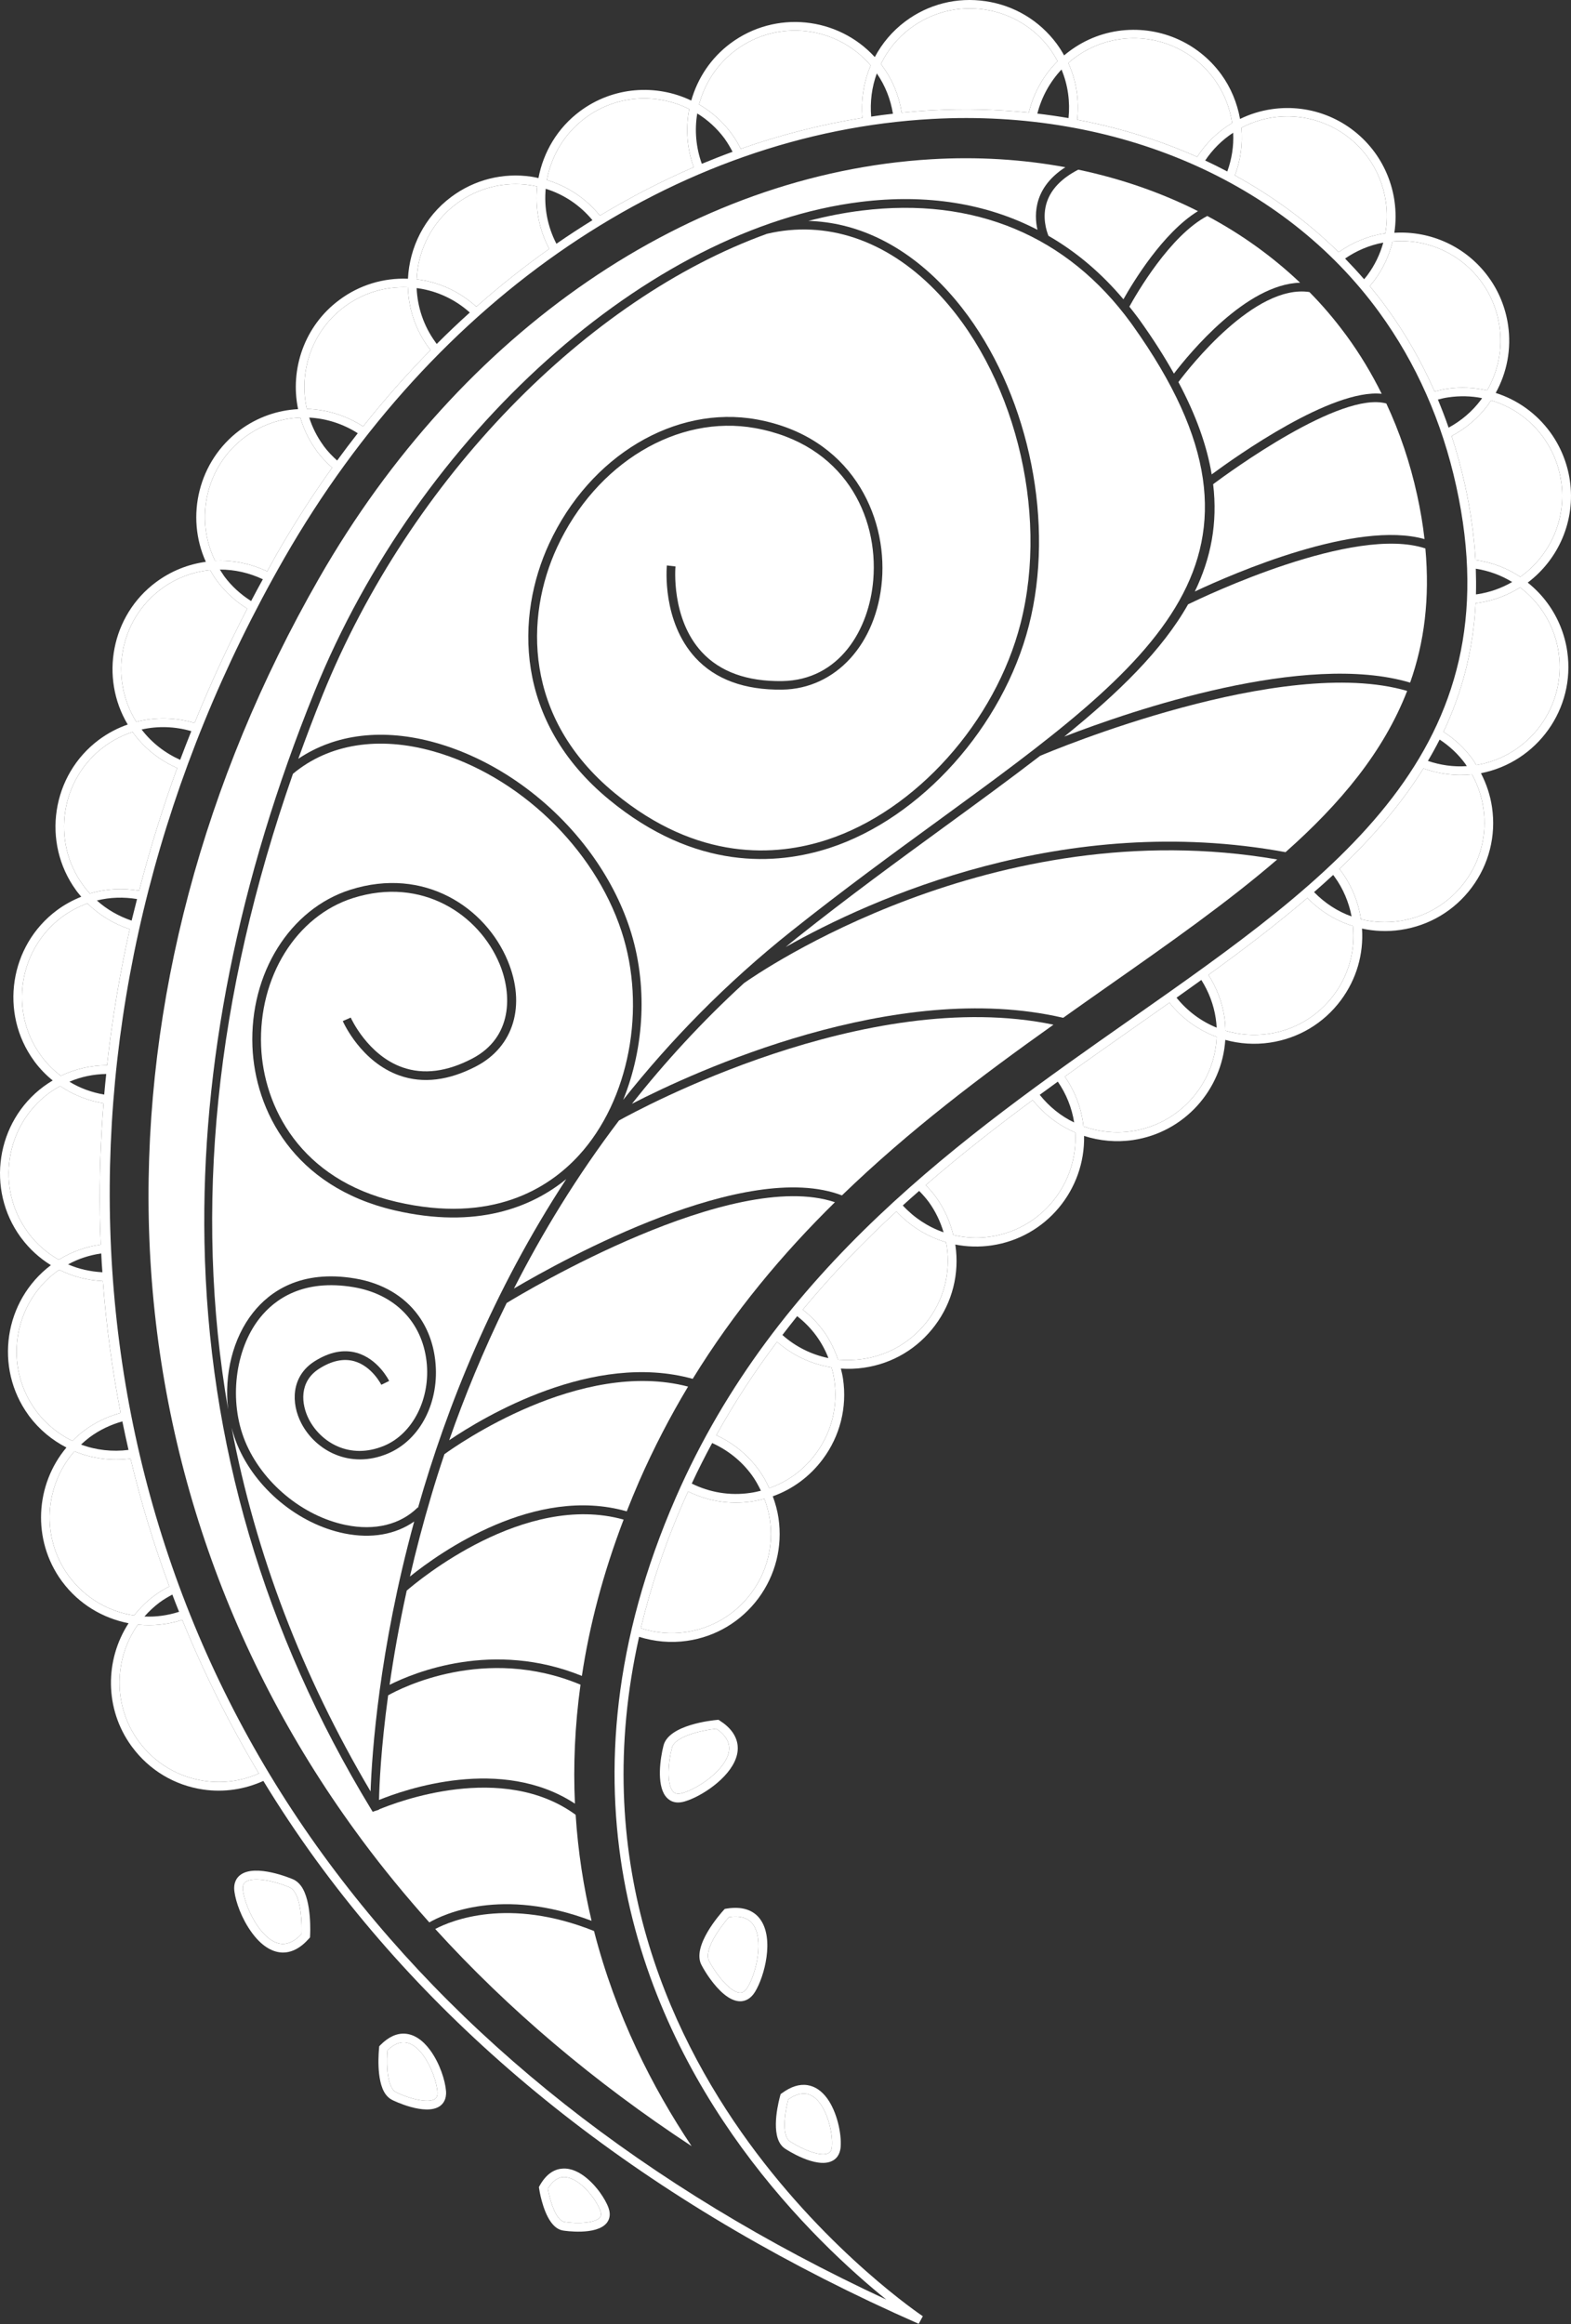 <?xml version="1.0" encoding="UTF-8"?> <svg xmlns="http://www.w3.org/2000/svg" width="142" height="210" viewBox="0 0 142 210" fill="none"><rect x="0" y="0" width="142" height="210" fill="#333333" stroke="none"/> <path d="M28.551 168.046C26.864 165.725 25.282 163.345 23.804 160.919C22.117 161.684 20.241 161.972 18.364 161.697C15.781 161.318 13.499 159.951 11.943 157.852L11.884 157.774C9.438 154.413 9.471 149.979 11.622 146.671C9.308 146.22 7.143 144.958 5.626 142.918L5.567 142.839C2.88 139.145 3.181 134.149 6.005 130.794C4.724 130.134 3.56 129.186 2.638 127.957L2.579 127.872C-0.547 123.576 0.362 117.514 4.599 114.317C3.586 113.689 2.671 112.871 1.919 111.858L1.86 111.779C-1.279 107.464 -0.35 101.363 3.933 98.179C4.201 97.983 4.475 97.799 4.763 97.629C4.161 97.139 3.612 96.577 3.128 95.929L3.069 95.844C-0.069 91.535 0.859 85.434 5.142 82.25C5.835 81.733 6.581 81.335 7.346 81.027C7.209 80.864 7.065 80.7 6.934 80.524L6.875 80.439C3.736 76.123 4.665 70.029 8.941 66.844C9.752 66.243 10.628 65.785 11.544 65.465C9.007 61.215 10.053 55.611 14.101 52.603C15.474 51.583 17.023 50.981 18.606 50.765C16.749 46.672 17.932 41.657 21.672 38.871C23.262 37.688 25.099 37.066 26.943 36.968C26.191 33.352 27.518 29.442 30.663 27.108C32.475 25.754 34.652 25.094 36.875 25.185C37.013 22.354 38.36 19.601 40.792 17.79C42.885 16.234 45.461 15.58 48.05 15.966C48.26 15.998 48.469 16.044 48.671 16.09C49.109 13.755 50.385 11.565 52.425 10.048C55.433 7.812 59.317 7.57 62.481 9.087C63.05 7.086 64.24 5.248 66.032 3.914C70.086 0.9 75.729 1.502 79.071 5.157C79.724 3.928 80.647 2.816 81.83 1.933C83.922 0.37 86.499 -0.277 89.088 0.109C91.671 0.488 93.953 1.855 95.509 3.947L95.568 4.032C95.797 4.346 96 4.673 96.183 5.006C97.53 3.869 99.184 3.071 101.054 2.796C104.664 2.273 108.24 3.777 110.385 6.72C111.248 7.903 111.824 9.296 112.085 10.748C112.968 10.316 113.923 10.015 114.943 9.865C118.552 9.335 122.122 10.839 124.274 13.788C125.196 15.057 125.81 16.561 126.039 18.123C126.183 19.104 126.177 20.078 126.033 21.033C129.354 20.831 132.565 22.315 134.546 25.041C135.475 26.31 136.083 27.807 136.312 29.377C136.626 31.515 136.22 33.647 135.194 35.504C137.142 36.125 138.875 37.341 140.13 39.067C141.052 40.336 141.667 41.84 141.896 43.403C142.432 47.064 140.856 50.556 138.09 52.642C138.764 53.185 139.378 53.812 139.902 54.538C140.824 55.807 141.438 57.304 141.661 58.867C142.419 64.046 138.94 68.871 133.86 69.865C134.357 70.827 134.703 71.86 134.86 72.939C135.239 75.522 134.585 78.098 133.029 80.19C131.466 82.283 129.184 83.643 126.602 84.022C125.418 84.199 124.234 84.146 123.11 83.904C123.267 86.226 122.6 88.495 121.2 90.378C119.638 92.477 117.356 93.83 114.773 94.21C113.4 94.412 112.033 94.314 110.751 93.961C110.457 98.466 107.05 102.324 102.408 103.011C100.891 103.233 99.387 103.089 97.987 102.638C98.092 107.497 94.568 111.806 89.637 112.531C88.519 112.695 87.408 112.662 86.342 112.453C86.342 112.473 86.348 112.486 86.355 112.499C86.734 115.082 86.087 117.658 84.524 119.75C82.961 121.849 80.679 123.209 78.096 123.582C77.39 123.687 76.691 123.706 76.004 123.661C76.082 123.968 76.154 124.275 76.2 124.589C76.579 127.172 75.932 129.755 74.369 131.847C73.205 133.41 71.642 134.561 69.851 135.202C70.086 135.842 70.269 136.496 70.367 137.17C70.747 139.753 70.099 142.329 68.543 144.428C66.98 146.52 64.698 147.887 62.115 148.26C60.624 148.476 59.147 148.332 57.767 147.9C53.301 167.785 60.258 183.4 67.686 193.6C75.016 203.67 83.334 209.235 83.412 209.287L83.04 209.973C59.644 199.681 41.315 185.577 28.551 168.046ZM12.512 157.31L12.57 157.388C14.002 159.317 16.101 160.572 18.482 160.919C20.175 161.167 21.869 160.926 23.399 160.245C20.731 155.779 18.416 151.143 16.474 146.37C15.173 146.789 13.806 146.932 12.466 146.795C10.295 149.862 10.19 154.112 12.512 157.31ZM13.054 146.063C14.101 146.115 15.166 145.965 16.186 145.638C15.977 145.121 15.774 144.605 15.578 144.081C15.186 144.291 14.794 144.52 14.421 144.794C13.911 145.18 13.46 145.605 13.054 146.063ZM6.195 142.375L6.254 142.453C7.725 144.428 9.857 145.625 12.119 145.971C12.642 145.311 13.244 144.696 13.957 144.173C14.388 143.853 14.839 143.584 15.304 143.343C13.904 139.57 12.734 135.712 11.799 131.795C10.086 132.024 8.333 131.795 6.731 131.135C4.011 134.227 3.684 138.922 6.195 142.375ZM7.326 130.526C8.693 131.036 10.164 131.193 11.616 131.01C11.42 130.154 11.236 129.291 11.06 128.434C10.007 128.728 9.007 129.199 8.104 129.866C7.83 130.075 7.568 130.298 7.326 130.526ZM3.213 127.407L3.266 127.486C4.155 128.682 5.293 129.585 6.548 130.199C6.882 129.859 7.241 129.539 7.634 129.245C8.634 128.506 9.739 127.983 10.903 127.669C10.138 123.752 9.602 119.777 9.301 115.755C7.941 115.69 6.587 115.356 5.358 114.735C5.28 114.794 5.195 114.84 5.116 114.899C1.18 117.834 0.323 123.445 3.213 127.407ZM9.151 113.257C8.117 113.408 7.104 113.722 6.156 114.245C7.137 114.676 8.189 114.898 9.255 114.957C9.209 114.395 9.177 113.826 9.151 113.257ZM2.494 111.309L2.546 111.387C3.311 112.414 4.26 113.231 5.312 113.826C6.496 113.087 7.797 112.643 9.111 112.459C9.072 111.564 9.039 110.668 9.026 109.765C8.974 106.418 9.092 103.057 9.36 99.689C7.974 99.46 6.633 98.944 5.443 98.133C5.083 98.329 4.73 98.545 4.397 98.793C0.46 101.736 -0.396 107.346 2.494 111.309ZM9.602 97.041C8.451 97.061 7.326 97.289 6.273 97.741C7.248 98.336 8.32 98.715 9.419 98.904C9.471 98.283 9.536 97.662 9.602 97.041ZM3.697 95.374L3.749 95.445C4.26 96.132 4.854 96.721 5.502 97.211C6.803 96.577 8.229 96.263 9.674 96.256C10.131 92.143 10.811 88.043 11.727 83.957C10.288 83.486 8.981 82.695 7.902 81.629C7.097 81.923 6.319 82.329 5.593 82.865C1.664 85.801 0.813 91.411 3.697 95.374ZM12.387 81.236C11.191 81.04 9.955 81.066 8.758 81.367C9.667 82.185 10.739 82.793 11.897 83.185C12.054 82.538 12.224 81.884 12.387 81.236ZM7.503 79.974L7.555 80.046C7.738 80.288 7.928 80.524 8.124 80.74C9.582 80.295 11.106 80.23 12.577 80.478C13.538 76.757 14.682 73.056 16.016 69.395C14.467 68.721 13.113 67.668 12.08 66.276L12.021 66.191C12.008 66.171 12.002 66.158 11.988 66.138C11.086 66.433 10.21 66.871 9.412 67.466C5.469 70.395 4.613 76.005 7.503 79.974ZM17.291 66.066C15.84 65.641 14.297 65.582 12.799 65.916C13.728 67.126 14.924 68.048 16.284 68.656C16.611 67.786 16.951 66.923 17.291 66.066ZM14.565 53.224C10.792 56.029 9.857 61.3 12.322 65.223C14.068 64.772 15.886 64.824 17.586 65.327C18.998 61.842 20.587 58.396 22.346 54.996C21.319 54.355 20.404 53.544 19.659 52.544L19.6 52.465C19.371 52.158 19.175 51.838 18.991 51.511C17.435 51.668 15.905 52.224 14.565 53.224ZM23.758 52.341C22.542 51.766 21.215 51.459 19.874 51.465C19.992 51.648 20.103 51.831 20.227 52.008L20.28 52.086C20.953 52.989 21.777 53.727 22.699 54.309C23.046 53.642 23.399 52.995 23.758 52.341ZM22.137 39.492C18.619 42.108 17.566 46.862 19.443 50.674C21.058 50.595 22.679 50.929 24.151 51.629C24.438 51.112 24.713 50.589 25.007 50.072C26.57 47.352 28.244 44.743 30.023 42.258C29.526 41.82 29.061 41.33 28.649 40.781L28.591 40.696C27.924 39.773 27.446 38.767 27.145 37.727C25.387 37.799 23.641 38.374 22.137 39.492ZM32.337 39.146C31.01 38.296 29.493 37.812 27.95 37.733C28.231 38.61 28.649 39.453 29.218 40.238L29.271 40.316C29.63 40.8 30.042 41.225 30.474 41.611C31.088 40.767 31.71 39.95 32.337 39.146ZM31.128 27.722C28.192 29.906 26.976 33.575 27.734 36.949C29.526 36.995 31.291 37.544 32.821 38.531C34.757 36.092 36.797 33.784 38.922 31.626C38.876 31.567 38.824 31.515 38.778 31.456L38.719 31.378C37.529 29.743 36.928 27.853 36.869 25.957C34.816 25.865 32.802 26.474 31.128 27.722ZM53.55 19.895C52.431 18.548 50.98 17.568 49.325 17.058C49.168 18.738 49.482 20.464 50.293 22.027C51.365 21.282 52.451 20.576 53.55 19.895ZM42.466 28.239C41.165 27.075 39.569 26.31 37.804 26.049C37.752 26.042 37.706 26.042 37.66 26.035C37.732 27.742 38.288 29.449 39.36 30.92L39.412 30.998C39.432 31.025 39.458 31.051 39.478 31.077C40.459 30.096 41.453 29.148 42.466 28.239ZM41.263 18.405C39.014 20.078 37.778 22.622 37.66 25.244C37.745 25.257 37.83 25.257 37.915 25.27C39.864 25.558 41.629 26.415 43.055 27.716C45.18 25.833 47.383 24.087 49.646 22.485C48.704 20.719 48.358 18.758 48.56 16.855C48.358 16.809 48.148 16.763 47.939 16.731C45.559 16.378 43.192 16.973 41.263 18.405ZM52.896 10.663C50.999 12.075 49.829 14.102 49.43 16.266C51.313 16.829 52.974 17.934 54.223 19.483C56.976 17.823 59.807 16.358 62.704 15.109C62.089 13.409 61.958 11.591 62.298 9.858C59.356 8.38 55.707 8.564 52.896 10.663ZM66.215 13.716C66.013 13.33 65.797 12.951 65.535 12.585L65.483 12.507C64.79 11.578 63.953 10.826 63.024 10.251C62.769 11.755 62.907 13.33 63.436 14.802C64.352 14.422 65.28 14.056 66.215 13.716ZM66.503 4.529C64.816 5.785 63.698 7.537 63.188 9.44C64.293 10.081 65.293 10.95 66.104 12.042L66.163 12.127C66.47 12.552 66.725 12.99 66.954 13.448C70.55 12.186 74.232 11.245 77.952 10.649C77.815 9.041 78.064 7.413 78.698 5.915C75.657 2.345 70.315 1.691 66.503 4.529ZM80.712 10.277C80.503 9.002 80.032 7.759 79.254 6.635C78.796 7.877 78.632 9.217 78.744 10.538C79.397 10.434 80.051 10.349 80.712 10.277ZM94.94 4.47L94.888 4.392C93.456 2.463 91.357 1.214 88.984 0.861C86.603 0.508 84.236 1.109 82.307 2.541C81.124 3.417 80.228 4.542 79.62 5.791C79.653 5.83 79.685 5.87 79.718 5.909L79.777 5.994C80.712 7.275 81.274 8.714 81.503 10.185C82.412 10.094 83.314 10.015 84.223 9.969C87.205 9.806 90.134 9.884 92.992 10.179C93.417 8.407 94.319 6.798 95.594 5.53C95.398 5.17 95.182 4.81 94.94 4.47ZM96.582 10.669C96.732 9.198 96.536 7.687 95.947 6.282C94.901 7.393 94.149 8.766 93.763 10.264C94.712 10.375 95.653 10.512 96.582 10.669ZM111.373 11.114C111.157 9.688 110.601 8.322 109.757 7.158C107.783 4.451 104.5 3.064 101.178 3.548C99.4 3.81 97.824 4.581 96.562 5.693C97.307 7.321 97.556 9.1 97.366 10.819C101.172 11.539 104.808 12.663 108.208 14.174C109.006 12.938 110.084 11.879 111.373 11.114ZM108.934 14.501C109.607 14.815 110.274 15.148 110.934 15.495C111.333 14.383 111.529 13.2 111.464 11.996C110.451 12.65 109.601 13.514 108.934 14.501ZM125.261 18.215C125.052 16.77 124.49 15.39 123.639 14.22C121.665 11.513 118.382 10.126 115.06 10.61C114.034 10.761 113.079 11.088 112.203 11.545C112.34 13.023 112.131 14.481 111.621 15.848C115.08 17.744 118.238 20.072 120.998 22.786C122.214 21.922 123.639 21.314 125.209 21.085C125.209 21.085 125.209 21.085 125.215 21.085C125.385 20.15 125.405 19.183 125.261 18.215ZM121.58 23.361C122.168 23.969 122.744 24.59 123.299 25.231C123.398 25.113 123.496 25.002 123.587 24.878C124.261 23.976 124.738 22.975 125.032 21.922C123.751 22.158 122.587 22.668 121.58 23.361ZM135.534 29.468C135.324 28.023 134.762 26.65 133.912 25.48C132.048 22.923 129.008 21.543 125.876 21.811C125.575 23.073 125.019 24.276 124.215 25.355C124.091 25.525 123.947 25.682 123.809 25.846C124.326 26.474 124.83 27.108 125.307 27.768C127.027 30.129 128.485 32.672 129.675 35.38C130.041 35.275 130.42 35.19 130.806 35.131C132.029 34.948 133.252 35.013 134.415 35.281C135.429 33.522 135.828 31.495 135.534 29.468ZM133.853 36.138C133.892 36.086 133.925 36.027 133.964 35.974C132.977 35.778 131.95 35.752 130.917 35.903C130.59 35.948 130.283 36.02 129.969 36.105C130.316 36.942 130.643 37.786 130.937 38.642C132.068 38.028 133.062 37.191 133.853 36.138ZM141.111 43.494C140.902 42.049 140.34 40.676 139.49 39.505C138.3 37.871 136.632 36.72 134.769 36.177C134.671 36.321 134.579 36.471 134.481 36.609C133.598 37.792 132.48 38.727 131.211 39.394C131.676 40.82 132.075 42.285 132.408 43.782C132.931 46.175 133.245 48.444 133.369 50.602C134.821 50.805 136.207 51.315 137.417 52.126C140.078 50.229 141.615 46.947 141.111 43.494ZM133.409 53.708C133.448 53.701 133.48 53.701 133.52 53.695C134.671 53.525 135.73 53.139 136.684 52.59C135.684 51.975 134.566 51.57 133.395 51.387C133.422 52.178 133.428 52.949 133.409 53.708ZM140.882 58.959C140.673 57.52 140.111 56.147 139.261 54.976C138.725 54.244 138.097 53.61 137.397 53.08C136.286 53.78 135.017 54.27 133.631 54.473C133.546 54.486 133.461 54.486 133.382 54.499C133.16 58.789 132.133 62.62 130.473 66.125C131.473 66.766 132.362 67.583 133.095 68.584C133.219 68.76 133.33 68.95 133.441 69.133C138.26 68.329 141.589 63.81 140.882 58.959ZM129.067 68.754C130.185 69.133 131.368 69.31 132.578 69.225C132.539 69.166 132.5 69.094 132.46 69.035C131.813 68.146 131.015 67.407 130.126 66.825C129.793 67.485 129.439 68.126 129.067 68.754ZM126.484 83.224C128.857 82.878 130.956 81.629 132.395 79.7C133.834 77.771 134.429 75.404 134.082 73.03C133.925 71.958 133.572 70.918 133.049 69.97C131.538 70.133 130.048 69.931 128.661 69.434C126.634 72.69 124.045 75.678 121.063 78.516C121.129 78.601 121.2 78.68 121.259 78.765C122.175 80.027 122.783 81.511 123.012 83.061C124.13 83.335 125.307 83.401 126.484 83.224ZM93.979 98.924C94.836 99.996 95.895 100.853 97.092 101.422C96.882 100.095 96.372 98.832 95.614 97.734C95.071 98.126 94.522 98.525 93.979 98.924ZM106.344 90.149C107.325 91.365 108.574 92.287 109.973 92.856C109.954 92.575 109.934 92.294 109.888 92.013C109.705 90.777 109.247 89.593 108.587 88.547C107.848 89.077 107.103 89.613 106.344 90.149ZM118.775 80.609C119.742 81.596 120.893 82.355 122.168 82.806C121.92 81.518 121.403 80.288 120.632 79.229C120.586 79.17 120.54 79.118 120.501 79.059C119.938 79.582 119.357 80.099 118.775 80.609ZM114.655 93.418C117.029 93.072 119.128 91.823 120.566 89.894C121.913 88.089 122.508 85.899 122.299 83.675C120.749 83.198 119.324 82.328 118.173 81.132C115.414 83.499 112.399 85.794 109.228 88.089C109.967 89.24 110.47 90.541 110.673 91.901C110.732 92.313 110.758 92.725 110.764 93.131C112 93.503 113.328 93.608 114.655 93.418ZM102.29 102.213C106.632 101.579 109.797 97.924 109.973 93.693C108.319 93.085 106.835 92.026 105.703 90.6C104.69 91.319 103.657 92.039 102.624 92.764C100.531 94.236 98.393 95.733 96.248 97.276C97.105 98.506 97.674 99.931 97.889 101.422C97.909 101.54 97.909 101.657 97.922 101.775C99.295 102.265 100.786 102.435 102.29 102.213ZM89.526 111.74C94.162 111.06 97.451 106.928 97.196 102.331C95.712 101.703 94.385 100.703 93.345 99.395C90.089 101.801 86.832 104.345 83.674 107.085C84.001 107.418 84.315 107.765 84.589 108.15C85.335 109.177 85.865 110.354 86.165 111.59C87.244 111.845 88.382 111.91 89.526 111.74ZM81.601 108.922C82.628 110.034 83.89 110.864 85.289 111.348C84.995 110.367 84.55 109.439 83.955 108.615C83.687 108.255 83.393 107.922 83.079 107.608C82.582 108.039 82.091 108.477 81.601 108.922ZM77.979 122.797C80.359 122.451 82.458 121.202 83.896 119.273C85.328 117.344 85.93 114.977 85.577 112.603C85.557 112.479 85.525 112.355 85.498 112.237C83.805 111.747 82.255 110.786 81.026 109.458C78.064 112.198 75.213 115.134 72.558 118.338C73.257 118.881 73.892 119.522 74.428 120.26C75.003 121.052 75.435 121.928 75.749 122.856C76.481 122.915 77.227 122.902 77.979 122.797ZM70.72 120.627C71.904 121.679 73.336 122.399 74.879 122.712C74.605 122 74.238 121.326 73.787 120.705C73.29 120.025 72.702 119.43 72.054 118.926C71.603 119.489 71.159 120.058 70.72 120.627ZM73.728 131.363C75.167 129.441 75.762 127.067 75.409 124.687C75.356 124.301 75.265 123.922 75.16 123.549C73.336 123.268 71.636 122.464 70.237 121.241C68.255 123.876 66.411 126.675 64.744 129.683C66.248 130.369 67.575 131.429 68.589 132.822C68.962 133.332 69.269 133.887 69.53 134.463C71.204 133.881 72.656 132.815 73.728 131.363ZM62.527 134.051C64.136 134.849 65.973 135.169 67.817 134.894C68.144 134.849 68.465 134.777 68.778 134.698C68.543 134.208 68.281 133.73 67.961 133.292C67.019 131.998 65.77 131.017 64.371 130.389C63.73 131.573 63.109 132.795 62.527 134.051ZM61.984 147.475C64.365 147.129 66.464 145.88 67.902 143.951C69.334 142.028 69.936 139.655 69.583 137.281C69.485 136.647 69.315 136.026 69.092 135.424C68.713 135.529 68.327 135.614 67.928 135.672C65.927 135.967 63.94 135.627 62.2 134.764C62.07 135.051 61.939 135.326 61.815 135.614C60.075 139.589 58.8 143.434 57.924 147.122C59.212 147.534 60.598 147.678 61.984 147.475ZM67.039 194.051C58.022 181.667 49.672 161.423 61.095 135.293C70.158 114.565 87.166 102.638 102.172 92.117C120.789 79.066 136.868 67.793 131.63 43.945C130.348 38.1 128.007 32.81 124.666 28.219C116.041 16.371 100.937 9.839 84.256 10.748C61.108 12.01 39.216 26.853 25.687 50.452C3.468 89.214 4.815 134.097 29.186 167.576C41.27 184.178 58.395 197.694 80.11 207.783C76.998 205.272 71.812 200.603 67.039 194.051Z" fill="white"></path> <path d="M12.512 157.31L12.57 157.388C14.002 159.317 16.101 160.572 18.482 160.919C20.175 161.167 21.869 160.926 23.399 160.245C20.731 155.779 18.416 151.143 16.474 146.37C15.173 146.789 13.806 146.932 12.466 146.795C10.295 149.862 10.19 154.112 12.512 157.31Z" fill="white"></path> <path d="M6.195 142.375L6.254 142.453C7.725 144.428 9.857 145.625 12.119 145.971C12.642 145.311 13.244 144.696 13.957 144.173C14.388 143.853 14.839 143.584 15.304 143.343C13.904 139.57 12.734 135.712 11.799 131.795C10.086 132.024 8.333 131.795 6.731 131.135C4.011 134.227 3.684 138.922 6.195 142.375Z" fill="white"></path> <path d="M3.213 127.407L3.266 127.486C4.155 128.682 5.293 129.585 6.548 130.199C6.882 129.859 7.241 129.539 7.634 129.245C8.634 128.506 9.739 127.983 10.903 127.669C10.138 123.752 9.602 119.777 9.301 115.755C7.941 115.69 6.587 115.356 5.358 114.735C5.28 114.794 5.195 114.84 5.116 114.899C1.18 117.834 0.323 123.445 3.213 127.407Z" fill="white"></path> <path d="M2.494 111.309L2.546 111.387C3.311 112.414 4.26 113.231 5.312 113.826C6.496 113.087 7.797 112.643 9.111 112.459C9.072 111.564 9.039 110.668 9.026 109.765C8.974 106.418 9.092 103.057 9.36 99.689C7.974 99.46 6.633 98.944 5.443 98.133C5.083 98.329 4.73 98.545 4.397 98.793C0.46 101.736 -0.396 107.346 2.494 111.309Z" fill="white"></path> <path d="M3.697 95.374L3.749 95.445C4.26 96.132 4.854 96.721 5.502 97.211C6.803 96.577 8.229 96.263 9.674 96.256C10.131 92.143 10.811 88.043 11.727 83.957C10.288 83.486 8.981 82.695 7.902 81.629C7.097 81.923 6.319 82.329 5.593 82.865C1.664 85.801 0.813 91.411 3.697 95.374Z" fill="white"></path> <path d="M7.503 79.974L7.555 80.046C7.738 80.288 7.928 80.524 8.124 80.74C9.582 80.295 11.106 80.23 12.577 80.478C13.538 76.757 14.682 73.056 16.016 69.395C14.467 68.721 13.113 67.668 12.08 66.276L12.021 66.191C12.008 66.171 12.002 66.158 11.988 66.138C11.086 66.433 10.21 66.871 9.412 67.466C5.469 70.395 4.613 76.005 7.503 79.974Z" fill="white"></path> <path d="M14.565 53.224C10.792 56.029 9.857 61.3 12.322 65.223C14.068 64.772 15.886 64.824 17.586 65.327C18.998 61.842 20.587 58.396 22.346 54.996C21.319 54.355 20.404 53.544 19.659 52.544L19.6 52.465C19.371 52.158 19.175 51.838 18.991 51.511C17.435 51.668 15.905 52.224 14.565 53.224Z" fill="white"></path> <path d="M22.137 39.492C18.619 42.108 17.566 46.862 19.443 50.674C21.058 50.595 22.679 50.929 24.151 51.629C24.438 51.112 24.713 50.589 25.007 50.072C26.57 47.352 28.244 44.743 30.023 42.258C29.526 41.82 29.061 41.33 28.649 40.781L28.591 40.696C27.924 39.773 27.446 38.767 27.145 37.727C25.387 37.799 23.641 38.374 22.137 39.492Z" fill="white"></path> <path d="M31.128 27.722C28.192 29.906 26.976 33.575 27.734 36.949C29.526 36.995 31.291 37.544 32.821 38.531C34.757 36.092 36.797 33.784 38.922 31.626C38.876 31.567 38.824 31.515 38.778 31.456L38.719 31.378C37.529 29.743 36.928 27.853 36.869 25.957C34.816 25.865 32.802 26.474 31.128 27.722Z" fill="white"></path> <path d="M41.263 18.405C39.014 20.078 37.778 22.622 37.66 25.244C37.745 25.257 37.83 25.257 37.915 25.27C39.864 25.558 41.629 26.415 43.055 27.716C45.18 25.833 47.383 24.087 49.646 22.485C48.704 20.719 48.358 18.758 48.56 16.855C48.358 16.809 48.148 16.763 47.939 16.731C45.559 16.378 43.192 16.973 41.263 18.405Z" fill="white"></path> <path d="M52.896 10.663C50.999 12.075 49.829 14.102 49.43 16.266C51.313 16.829 52.974 17.934 54.223 19.483C56.976 17.823 59.807 16.358 62.704 15.109C62.089 13.409 61.958 11.591 62.298 9.858C59.356 8.38 55.707 8.564 52.896 10.663Z" fill="white"></path> <path d="M66.503 4.529C64.816 5.785 63.698 7.537 63.188 9.44C64.293 10.081 65.293 10.95 66.104 12.042L66.163 12.127C66.47 12.552 66.725 12.99 66.954 13.448C70.55 12.186 74.232 11.245 77.952 10.649C77.815 9.041 78.064 7.413 78.698 5.915C75.657 2.345 70.315 1.691 66.503 4.529Z" fill="white"></path> <path d="M94.94 4.47L94.888 4.392C93.456 2.463 91.357 1.214 88.984 0.861C86.603 0.508 84.236 1.109 82.307 2.541C81.124 3.417 80.228 4.542 79.62 5.791L79.718 5.909L79.777 5.994C80.712 7.275 81.274 8.714 81.503 10.185C82.412 10.094 83.314 10.015 84.223 9.969C87.205 9.806 90.134 9.884 92.992 10.179C93.417 8.407 94.319 6.798 95.594 5.53C95.398 5.17 95.182 4.81 94.94 4.47Z" fill="white"></path> <path d="M111.373 11.114C111.157 9.688 110.601 8.322 109.757 7.158C107.783 4.451 104.5 3.064 101.178 3.548C99.4 3.81 97.824 4.581 96.562 5.693C97.307 7.321 97.556 9.1 97.366 10.819C101.172 11.539 104.808 12.663 108.208 14.174C109.006 12.938 110.084 11.879 111.373 11.114Z" fill="white"></path> <path d="M125.261 18.215C125.052 16.77 124.49 15.39 123.639 14.22C121.665 11.513 118.382 10.126 115.06 10.61C114.034 10.761 113.079 11.088 112.203 11.545C112.34 13.023 112.131 14.481 111.621 15.848C115.08 17.744 118.238 20.072 120.998 22.786C122.214 21.922 123.639 21.314 125.209 21.085H125.215C125.385 20.15 125.405 19.183 125.261 18.215Z" fill="white"></path> <path d="M135.534 29.468C135.324 28.023 134.762 26.65 133.912 25.48C132.048 22.923 129.008 21.543 125.876 21.811C125.575 23.073 125.019 24.276 124.215 25.355C124.091 25.525 123.947 25.682 123.809 25.846C124.326 26.474 124.83 27.108 125.307 27.768C127.027 30.129 128.485 32.672 129.675 35.38C130.041 35.275 130.42 35.19 130.806 35.131C132.029 34.948 133.252 35.013 134.415 35.281C135.429 33.522 135.828 31.495 135.534 29.468Z" fill="white"></path> <path d="M141.111 43.494C140.902 42.049 140.34 40.676 139.49 39.505C138.3 37.871 136.632 36.72 134.769 36.177C134.671 36.321 134.579 36.471 134.481 36.609C133.598 37.792 132.48 38.727 131.211 39.394C131.676 40.82 132.075 42.285 132.408 43.782C132.931 46.175 133.245 48.444 133.369 50.602C134.821 50.805 136.207 51.315 137.417 52.126C140.078 50.229 141.615 46.947 141.111 43.494Z" fill="white"></path> <path d="M140.882 58.959C140.673 57.52 140.111 56.147 139.261 54.976C138.725 54.244 138.097 53.61 137.397 53.08C136.286 53.78 135.017 54.27 133.631 54.473C133.546 54.486 133.461 54.486 133.382 54.499C133.16 58.789 132.133 62.62 130.473 66.125C131.473 66.766 132.362 67.583 133.095 68.584C133.219 68.76 133.33 68.95 133.441 69.133C138.26 68.329 141.589 63.81 140.882 58.959Z" fill="white"></path> <path d="M126.484 83.224C128.857 82.878 130.956 81.629 132.395 79.7C133.834 77.771 134.429 75.404 134.082 73.03C133.925 71.958 133.572 70.918 133.049 69.97C131.538 70.133 130.048 69.931 128.661 69.434C126.634 72.69 124.045 75.678 121.063 78.516C121.129 78.601 121.2 78.68 121.259 78.765C122.175 80.027 122.783 81.511 123.012 83.061C124.13 83.335 125.307 83.401 126.484 83.224Z" fill="white"></path> <path d="M114.655 93.418C117.029 93.072 119.128 91.823 120.566 89.894C121.913 88.089 122.508 85.899 122.299 83.675C120.749 83.198 119.324 82.328 118.173 81.132C115.414 83.499 112.399 85.794 109.228 88.089C109.967 89.24 110.47 90.541 110.673 91.901C110.732 92.313 110.758 92.725 110.764 93.131C112 93.503 113.328 93.608 114.655 93.418Z" fill="white"></path> <path d="M102.29 102.213C106.632 101.579 109.797 97.924 109.973 93.693C108.319 93.085 106.835 92.026 105.703 90.6C104.69 91.319 103.657 92.039 102.624 92.764C100.531 94.236 98.393 95.733 96.248 97.276C97.105 98.506 97.674 99.931 97.889 101.422C97.909 101.54 97.909 101.657 97.922 101.775C99.295 102.265 100.786 102.435 102.29 102.213Z" fill="white"></path> <path d="M89.526 111.74C94.162 111.06 97.451 106.928 97.196 102.331C95.712 101.703 94.385 100.703 93.345 99.395C90.089 101.801 86.832 104.345 83.674 107.085C84.001 107.418 84.315 107.765 84.589 108.15C85.335 109.177 85.865 110.354 86.165 111.59C87.244 111.845 88.382 111.91 89.526 111.74Z" fill="white"></path> <path d="M77.979 122.797C80.359 122.451 82.458 121.202 83.896 119.273C85.328 117.344 85.93 114.977 85.577 112.603C85.557 112.479 85.525 112.355 85.498 112.237C83.805 111.747 82.255 110.786 81.026 109.458C78.064 112.198 75.213 115.134 72.558 118.338C73.257 118.881 73.892 119.522 74.428 120.26C75.003 121.052 75.435 121.928 75.749 122.856C76.481 122.915 77.227 122.902 77.979 122.797Z" fill="white"></path> <path d="M73.728 131.363C75.167 129.441 75.762 127.067 75.409 124.687C75.356 124.301 75.265 123.922 75.16 123.549C73.336 123.268 71.636 122.464 70.237 121.241C68.255 123.876 66.411 126.675 64.744 129.683C66.248 130.369 67.575 131.429 68.589 132.822C68.962 133.332 69.269 133.887 69.53 134.463C71.204 133.881 72.656 132.815 73.728 131.363Z" fill="white"></path> <path d="M61.984 147.475C64.365 147.129 66.464 145.88 67.902 143.951C69.334 142.028 69.936 139.655 69.583 137.281C69.485 136.647 69.315 136.026 69.092 135.424C68.713 135.529 68.327 135.614 67.928 135.672C65.927 135.967 63.94 135.627 62.2 134.764C62.07 135.051 61.939 135.326 61.815 135.614C60.075 139.589 58.8 143.434 57.924 147.122C59.212 147.534 60.598 147.678 61.984 147.475Z" fill="white"></path> <path d="M61.056 51.184C61.05 51.23 60.631 55.879 63.43 58.913C65.078 60.698 67.523 61.587 70.694 61.541C75.873 61.463 78.567 56.892 78.933 52.394C79.411 46.613 76.292 40.127 68.249 38.682C61.239 37.42 53.876 41.846 50.352 49.458C47.449 55.722 47.292 64.85 55.557 71.657C63.09 77.869 70.152 77.385 74.748 75.881C82.772 73.266 89.971 65.229 92.246 56.337C94.862 46.123 91.612 33.45 84.511 26.205C80.071 21.674 74.677 19.869 69.328 21.125C53.092 26.983 37.098 43.206 29.166 62.784C28.381 64.719 27.656 66.648 26.962 68.564C30.31 66.302 34.672 65.779 39.399 67.119C44.898 68.675 49.973 72.396 53.419 77.13C54.936 79.216 56.139 81.498 56.923 83.885C58.571 88.907 58.264 94.621 56.328 99.382C60.572 94.026 65.6 88.854 71.557 84.114C76.187 80.432 80.62 77.195 84.91 74.07C104.454 59.822 117.362 50.412 102.388 29.41L102.218 29.174C96.471 21.288 88.068 17.777 77.9 19.026C76.298 19.222 74.683 19.542 73.068 19.961C77.351 20.078 81.503 22.021 85.06 25.65C85.936 26.546 86.76 27.526 87.519 28.566C93.057 36.177 95.352 47.333 92.998 56.526C90.657 65.661 83.249 73.926 74.984 76.62C70.197 78.176 62.861 78.686 55.053 72.252C46.442 65.157 46.612 55.65 49.639 49.118C53.314 41.186 61.023 36.576 68.386 37.897C76.867 39.427 80.202 46.509 79.718 52.446C79.247 58.181 75.54 62.241 70.707 62.313C67.301 62.359 64.659 61.391 62.854 59.429C59.833 56.14 60.258 51.295 60.278 51.092L61.056 51.184Z" fill="white"></path> <path d="M32.095 115.52C34.574 115.938 36.542 117.115 37.81 118.861C38.634 119.992 39.164 121.365 39.34 122.922C39.766 126.649 38 130.114 35.044 131.344C31.612 132.782 28.519 131.056 27.244 128.617C26.295 126.806 26.296 124.367 28.427 123.007C29.761 122.163 31.036 121.902 32.233 122.235C34.168 122.778 35.136 124.694 35.175 124.779L34.469 125.125C34.456 125.112 33.626 123.445 32.017 122.994C31.049 122.726 29.983 122.948 28.846 123.674C27.015 124.844 27.211 126.871 27.93 128.264C29.003 130.317 31.592 131.939 34.731 130.631C37.327 129.546 38.935 126.348 38.556 123.02C38.144 119.443 35.679 116.932 31.958 116.304C27.401 115.539 24.837 117.39 23.49 119.083C21.221 121.928 20.666 126.623 22.163 130.252C23.7 133.966 27.355 137 31.271 137.798C33.88 138.327 36.182 137.765 37.758 136.209L37.784 136.235C40.38 127.133 44.532 116.71 51.182 106.542C48.05 109.085 43.094 111.093 35.653 109.36C26.531 107.235 23.046 100.323 22.817 94.556C22.562 87.945 26.204 82.126 31.67 80.393C38.373 78.274 43.892 82.015 45.886 86.801C47.56 90.822 46.448 94.563 43.055 96.341C40.563 97.642 38.235 97.924 36.123 97.185C32.638 95.962 31.049 92.411 30.984 92.261L31.703 91.947C31.716 91.98 33.227 95.341 36.385 96.446C38.281 97.113 40.4 96.845 42.688 95.648C46.337 93.739 46.298 89.855 45.16 87.108C43.31 82.649 38.163 79.17 31.912 81.145C26.779 82.773 23.36 88.272 23.601 94.53C23.817 100.003 27.139 106.575 35.829 108.595C44.447 110.602 49.561 107.412 52.333 104.384C56.878 99.415 58.46 91.091 56.178 84.146C53.7 76.6 46.867 70.068 39.184 67.891C34.234 66.491 29.722 67.211 26.479 69.918C19.443 90.031 17.494 109.229 20.62 127.362C20.247 124.203 21.045 120.901 22.876 118.6C24.36 116.729 27.159 114.689 32.095 115.52Z" fill="white"></path> <path d="M37.438 137.477C35.751 138.661 33.554 139.047 31.128 138.556C26.969 137.713 23.078 134.495 21.444 130.539C21.241 130.043 21.071 129.526 20.934 128.996C23.105 140.394 27.283 151.366 33.495 161.867C33.619 158.434 34.247 149.136 37.438 137.477Z" fill="white"></path> <path d="M53.693 174.481C45.945 171.381 40.766 173.546 39.34 174.298C45.938 181.556 53.693 188.127 62.514 193.921C58.97 188.618 55.648 182.098 53.693 174.481Z" fill="white"></path> <path d="M34.26 162.639C36.568 161.697 45.33 158.617 51.967 162.972C51.81 159.552 51.954 155.963 52.471 152.222C43.833 148.619 36.221 152.543 35.084 153.184C34.43 157.957 34.286 161.324 34.26 162.639Z" fill="white"></path> <path d="M57.773 133.842C59.101 130.814 60.585 127.97 62.194 125.289C52.431 122.739 41.289 130.585 40.171 131.396C39.739 132.678 39.34 133.927 38.987 135.13C38.229 137.68 37.588 140.132 37.052 142.453C39.805 140.237 48.351 134.188 56.649 136.562C57.002 135.666 57.375 134.764 57.773 133.842Z" fill="white"></path> <path d="M95.222 92.588C78.279 89.057 57.702 100.271 55.949 101.245C52.124 106.287 48.998 111.433 46.455 116.429C51.058 113.715 67.445 104.698 76.102 108.013C82.183 102.128 88.781 97.165 95.222 92.588Z" fill="white"></path> <path d="M85.374 74.704C81.098 77.823 76.671 81.053 72.048 84.728C71.695 85.009 71.355 85.29 71.015 85.572C78.763 81.191 96.189 73.324 116.198 76.999C121.181 72.579 125.058 67.923 127.19 62.431C115.917 59.122 95.084 67.838 94.012 68.296C91.344 70.349 88.441 72.468 85.374 74.704Z" fill="white"></path> <path d="M128.092 44.73C127.452 41.807 126.517 39.048 125.307 36.458C121.168 35.314 111.157 42.631 109.653 43.749C110.078 47.274 109.45 50.452 107.998 53.446C111.523 51.792 122.613 46.973 128.759 48.712C128.616 47.424 128.393 46.097 128.092 44.73Z" fill="white"></path> <path d="M102.081 27.709C102.336 28.036 102.604 28.363 102.852 28.703L103.029 28.945C104.226 30.619 105.246 32.221 106.109 33.758C107.521 31.914 112.641 25.676 117.513 25.545C115.034 23.191 112.216 21.164 109.123 19.516C105.749 21.282 102.709 26.572 102.081 27.709Z" fill="white"></path> <path d="M94.633 18.235C94.162 19.621 94.607 20.916 94.77 21.308C97.281 22.753 99.544 24.669 101.545 27.042C102.408 25.512 105.108 21.027 108.28 19.078C104.945 17.398 101.309 16.136 97.464 15.331C95.987 16.09 95.032 17.064 94.633 18.235Z" fill="white"></path> <path d="M121.514 30.07C120.547 28.769 119.494 27.539 118.356 26.389C113.419 25.643 107.502 33.209 106.514 34.523C108.116 37.531 109.097 40.29 109.522 42.866C111.778 41.199 120.357 35.118 124.888 35.582C123.979 33.745 122.927 31.999 121.73 30.358L121.514 30.07Z" fill="white"></path> <path d="M128.838 49.556C122.377 47.411 108.809 53.917 107.39 54.604C105.049 58.749 101.12 62.581 96.196 66.557C102.329 64.19 117.951 58.847 127.458 61.679C128.74 58.069 129.25 54.081 128.838 49.556Z" fill="white"></path> <path d="M100.093 89.148C105.73 85.199 110.987 81.505 115.446 77.66C89.749 73.233 68.504 87.945 67.255 88.828C63.443 92.32 60.088 95.988 57.12 99.735C62.684 96.871 80.928 88.423 96.098 91.967C97.438 91.012 98.772 90.077 100.093 89.148Z" fill="white"></path> <path d="M40.602 130.134C43.748 128.009 53.602 122.085 62.612 124.589C66.346 118.515 70.74 113.277 75.468 108.628C66.169 105.522 47.494 116.697 45.794 117.736C43.669 122.059 41.963 126.243 40.602 130.134Z" fill="white"></path> <path d="M56.368 137.307C47.39 134.796 37.758 142.859 36.764 143.722C36.078 146.854 35.574 149.718 35.215 152.235C37.418 151.13 44.559 148.168 52.595 151.431C53.268 146.939 54.491 142.224 56.368 137.307Z" fill="white"></path> <path d="M32.135 165.464C32.337 165.738 32.54 166.013 32.743 166.294C34.633 168.838 36.66 171.303 38.804 173.702C40.079 172.97 45.317 170.479 53.471 173.559C52.752 170.531 52.248 167.334 52.032 163.979C45.408 159.14 35.823 162.841 34.253 163.495V163.521L33.684 163.705L33.521 163.436C23.876 147.573 18.815 130.337 18.482 112.211C18.187 96.256 21.535 79.53 28.434 62.489C37.856 39.205 58.624 20.602 77.802 18.241C83.772 17.509 89.153 18.372 93.776 20.765C93.613 20.059 93.528 19.065 93.881 17.999C94.267 16.855 95.078 15.894 96.294 15.109C92.423 14.396 88.356 14.141 84.177 14.39C62.37 15.691 41.675 29.848 28.832 52.263C18.351 70.545 13.035 90.574 13.447 110.177C13.872 130.141 20.332 149.26 32.135 165.464Z" fill="white"></path> <path d="M60.141 162.279C59.349 161.194 59.67 158.898 59.977 157.708C60.468 155.845 64.365 155.446 64.809 155.407L64.94 155.394L65.051 155.466C65.535 155.773 65.921 156.119 66.189 156.492C66.699 157.198 66.823 158.009 66.529 158.846C65.895 160.697 63.377 162.344 61.88 162.776C60.945 163.051 60.422 162.658 60.141 162.279ZM65.797 158.598C66.111 157.682 65.757 156.898 64.751 156.204C63.279 156.355 60.997 156.93 60.742 157.905C60.383 159.278 60.271 161.115 60.781 161.808C60.912 161.991 61.135 162.174 61.677 162.018C63.037 161.632 65.267 160.134 65.797 158.598Z" fill="white"></path> <path d="M65.797 158.598C66.111 157.682 65.757 156.898 64.751 156.204C63.279 156.355 60.997 156.93 60.742 157.905C60.383 159.278 60.271 161.115 60.781 161.808C60.912 161.991 61.135 162.174 61.677 162.018C63.037 161.632 65.267 160.134 65.797 158.598Z" fill="white"></path> <path d="M64.201 178.822C63.9 178.41 63.619 177.959 63.403 177.547C62.508 175.841 65.117 172.918 65.417 172.584L65.509 172.486L65.646 172.46C67.392 172.166 68.275 172.813 68.713 173.415C70.001 175.18 69.105 178.58 68.242 179.986C67.83 180.653 67.327 180.81 66.974 180.83C65.927 180.876 64.888 179.764 64.201 178.822ZM67.562 179.587C68.406 178.201 69.04 175.219 68.066 173.885C67.641 173.297 66.915 173.075 65.895 173.219C65.175 174.036 63.567 176.187 64.09 177.181C64.286 177.56 64.554 177.979 64.829 178.358C65.62 179.444 66.405 180.078 66.928 180.052C67.026 180.052 67.287 180.039 67.562 179.587Z" fill="white"></path> <path d="M67.562 179.587C68.406 178.201 69.04 175.219 68.066 173.885C67.641 173.297 66.915 173.075 65.895 173.219C65.175 174.036 63.567 176.187 64.09 177.181C64.286 177.56 64.554 177.979 64.829 178.358C65.62 179.444 66.405 180.078 66.928 180.052C67.026 180.052 67.287 180.039 67.562 179.587Z" fill="white"></path> <path d="M75.2 193.947C75.285 192.907 74.905 191.128 74.134 190.069C73.754 189.553 73.329 189.258 72.872 189.186C72.388 189.115 71.839 189.285 71.25 189.69C71.021 190.547 70.648 192.534 71.217 193.312C71.27 193.384 71.329 193.443 71.394 193.483C72.388 194.143 74.127 194.915 74.866 194.561C74.99 194.503 75.167 194.372 75.2 193.947Z" fill="white"></path> <path fill-rule="evenodd" clip-rule="evenodd" d="M70.956 194.143C70.812 194.045 70.688 193.927 70.577 193.777C69.648 192.508 70.439 189.664 70.524 189.343L70.564 189.213L70.675 189.134C71.486 188.539 72.264 188.291 72.989 188.408C73.663 188.513 74.264 188.918 74.768 189.605C75.657 190.828 76.082 192.802 75.984 194.006C75.919 194.764 75.526 195.111 75.206 195.261C73.748 195.98 71.067 194.221 70.956 194.143ZM74.134 190.069C74.905 191.128 75.285 192.907 75.2 193.947C75.167 194.372 74.99 194.503 74.866 194.561C74.127 194.915 72.388 194.143 71.394 193.483C71.329 193.443 71.27 193.384 71.217 193.312C70.648 192.534 71.021 190.547 71.25 189.69C71.839 189.285 72.388 189.115 72.872 189.186C73.329 189.258 73.754 189.553 74.134 190.069Z" fill="white"></path> <path d="M26.479 169.805C26.76 169.923 27.002 170.126 27.211 170.407C28.211 171.787 28.035 174.801 28.028 174.925L28.022 175.056L27.937 175.154C27.159 176.037 26.328 176.462 25.471 176.423C24.517 176.377 23.575 175.749 22.751 174.611C21.842 173.369 21.313 171.859 21.189 170.923C21.077 170.093 21.417 169.642 21.725 169.413C23.104 168.373 26.341 169.746 26.479 169.805ZM21.96 170.825C22.071 171.636 22.555 173.029 23.379 174.16C23.856 174.814 24.608 175.599 25.504 175.645C26.086 175.671 26.675 175.37 27.257 174.749C27.296 173.859 27.237 171.78 26.577 170.878C26.452 170.714 26.322 170.597 26.171 170.531C24.948 170.008 22.908 169.511 22.189 170.054C22.058 170.145 21.895 170.328 21.96 170.825Z" fill="white"></path> <path d="M21.96 170.825C22.071 171.636 22.555 173.029 23.379 174.16C23.856 174.814 24.608 175.599 25.504 175.645C26.086 175.671 26.675 175.37 27.257 174.749C27.296 173.859 27.237 171.78 26.577 170.878C26.452 170.714 26.322 170.597 26.171 170.531C24.948 170.008 22.908 169.511 22.189 170.054C22.058 170.145 21.895 170.328 21.96 170.825Z" fill="white"></path> <path d="M38.889 185.257C39.766 186.46 40.243 188.009 40.315 188.938C40.373 189.71 40.04 190.108 39.746 190.311C38.431 191.2 35.561 189.808 35.443 189.742C35.221 189.631 35.025 189.461 34.861 189.239C33.939 187.977 34.26 185.145 34.266 185.028L34.279 184.89L34.377 184.792C35.103 184.054 35.862 183.7 36.627 183.759C37.438 183.818 38.216 184.335 38.889 185.257ZM35.038 185.25C34.959 186.074 34.914 187.977 35.496 188.781C35.587 188.899 35.685 188.99 35.79 189.043C37.019 189.651 38.713 190.063 39.308 189.664C39.419 189.585 39.569 189.435 39.537 189.003C39.471 188.153 39.007 186.754 38.262 185.721C37.895 185.211 37.3 184.596 36.581 184.544C36.084 184.505 35.561 184.74 35.038 185.25Z" fill="white"></path> <path d="M35.038 185.25C34.959 186.074 34.914 187.977 35.496 188.781C35.587 188.899 35.685 188.99 35.79 189.043C37.019 189.651 38.713 190.063 39.308 189.664C39.419 189.585 39.569 189.435 39.537 189.003C39.471 188.153 39.007 186.754 38.262 185.721C37.895 185.211 37.3 184.596 36.581 184.544C36.084 184.505 35.561 184.74 35.038 185.25Z" fill="white"></path> <path d="M54.216 198.086C54.569 198.576 54.857 199.08 55.008 199.511C55.243 200.172 55.04 200.616 54.831 200.871C53.889 202.009 51.012 201.565 50.895 201.545C50.483 201.48 50.117 201.218 49.803 200.786C49.025 199.721 48.737 197.824 48.73 197.746L48.711 197.615L48.776 197.497C49.325 196.517 50.025 195.993 50.862 195.948C52.457 195.843 53.837 197.556 54.216 198.086ZM49.522 197.759C49.6 198.191 49.875 199.557 50.43 200.322C50.627 200.584 50.823 200.734 51.019 200.767C52.242 200.963 53.818 200.865 54.23 200.361C54.308 200.27 54.393 200.106 54.269 199.766C54.138 199.407 53.889 198.962 53.582 198.537C52.915 197.615 51.856 196.66 50.901 196.713C50.378 196.752 49.92 197.105 49.522 197.759Z" fill="white"></path> <path d="M49.522 197.759C49.6 198.191 49.875 199.557 50.43 200.322C50.627 200.584 50.823 200.734 51.019 200.767C52.242 200.963 53.818 200.865 54.23 200.361C54.308 200.27 54.393 200.106 54.269 199.766C54.138 199.407 53.889 198.962 53.582 198.537C52.915 197.615 51.856 196.66 50.901 196.713C50.378 196.752 49.92 197.105 49.522 197.759Z" fill="white"></path> </svg> 